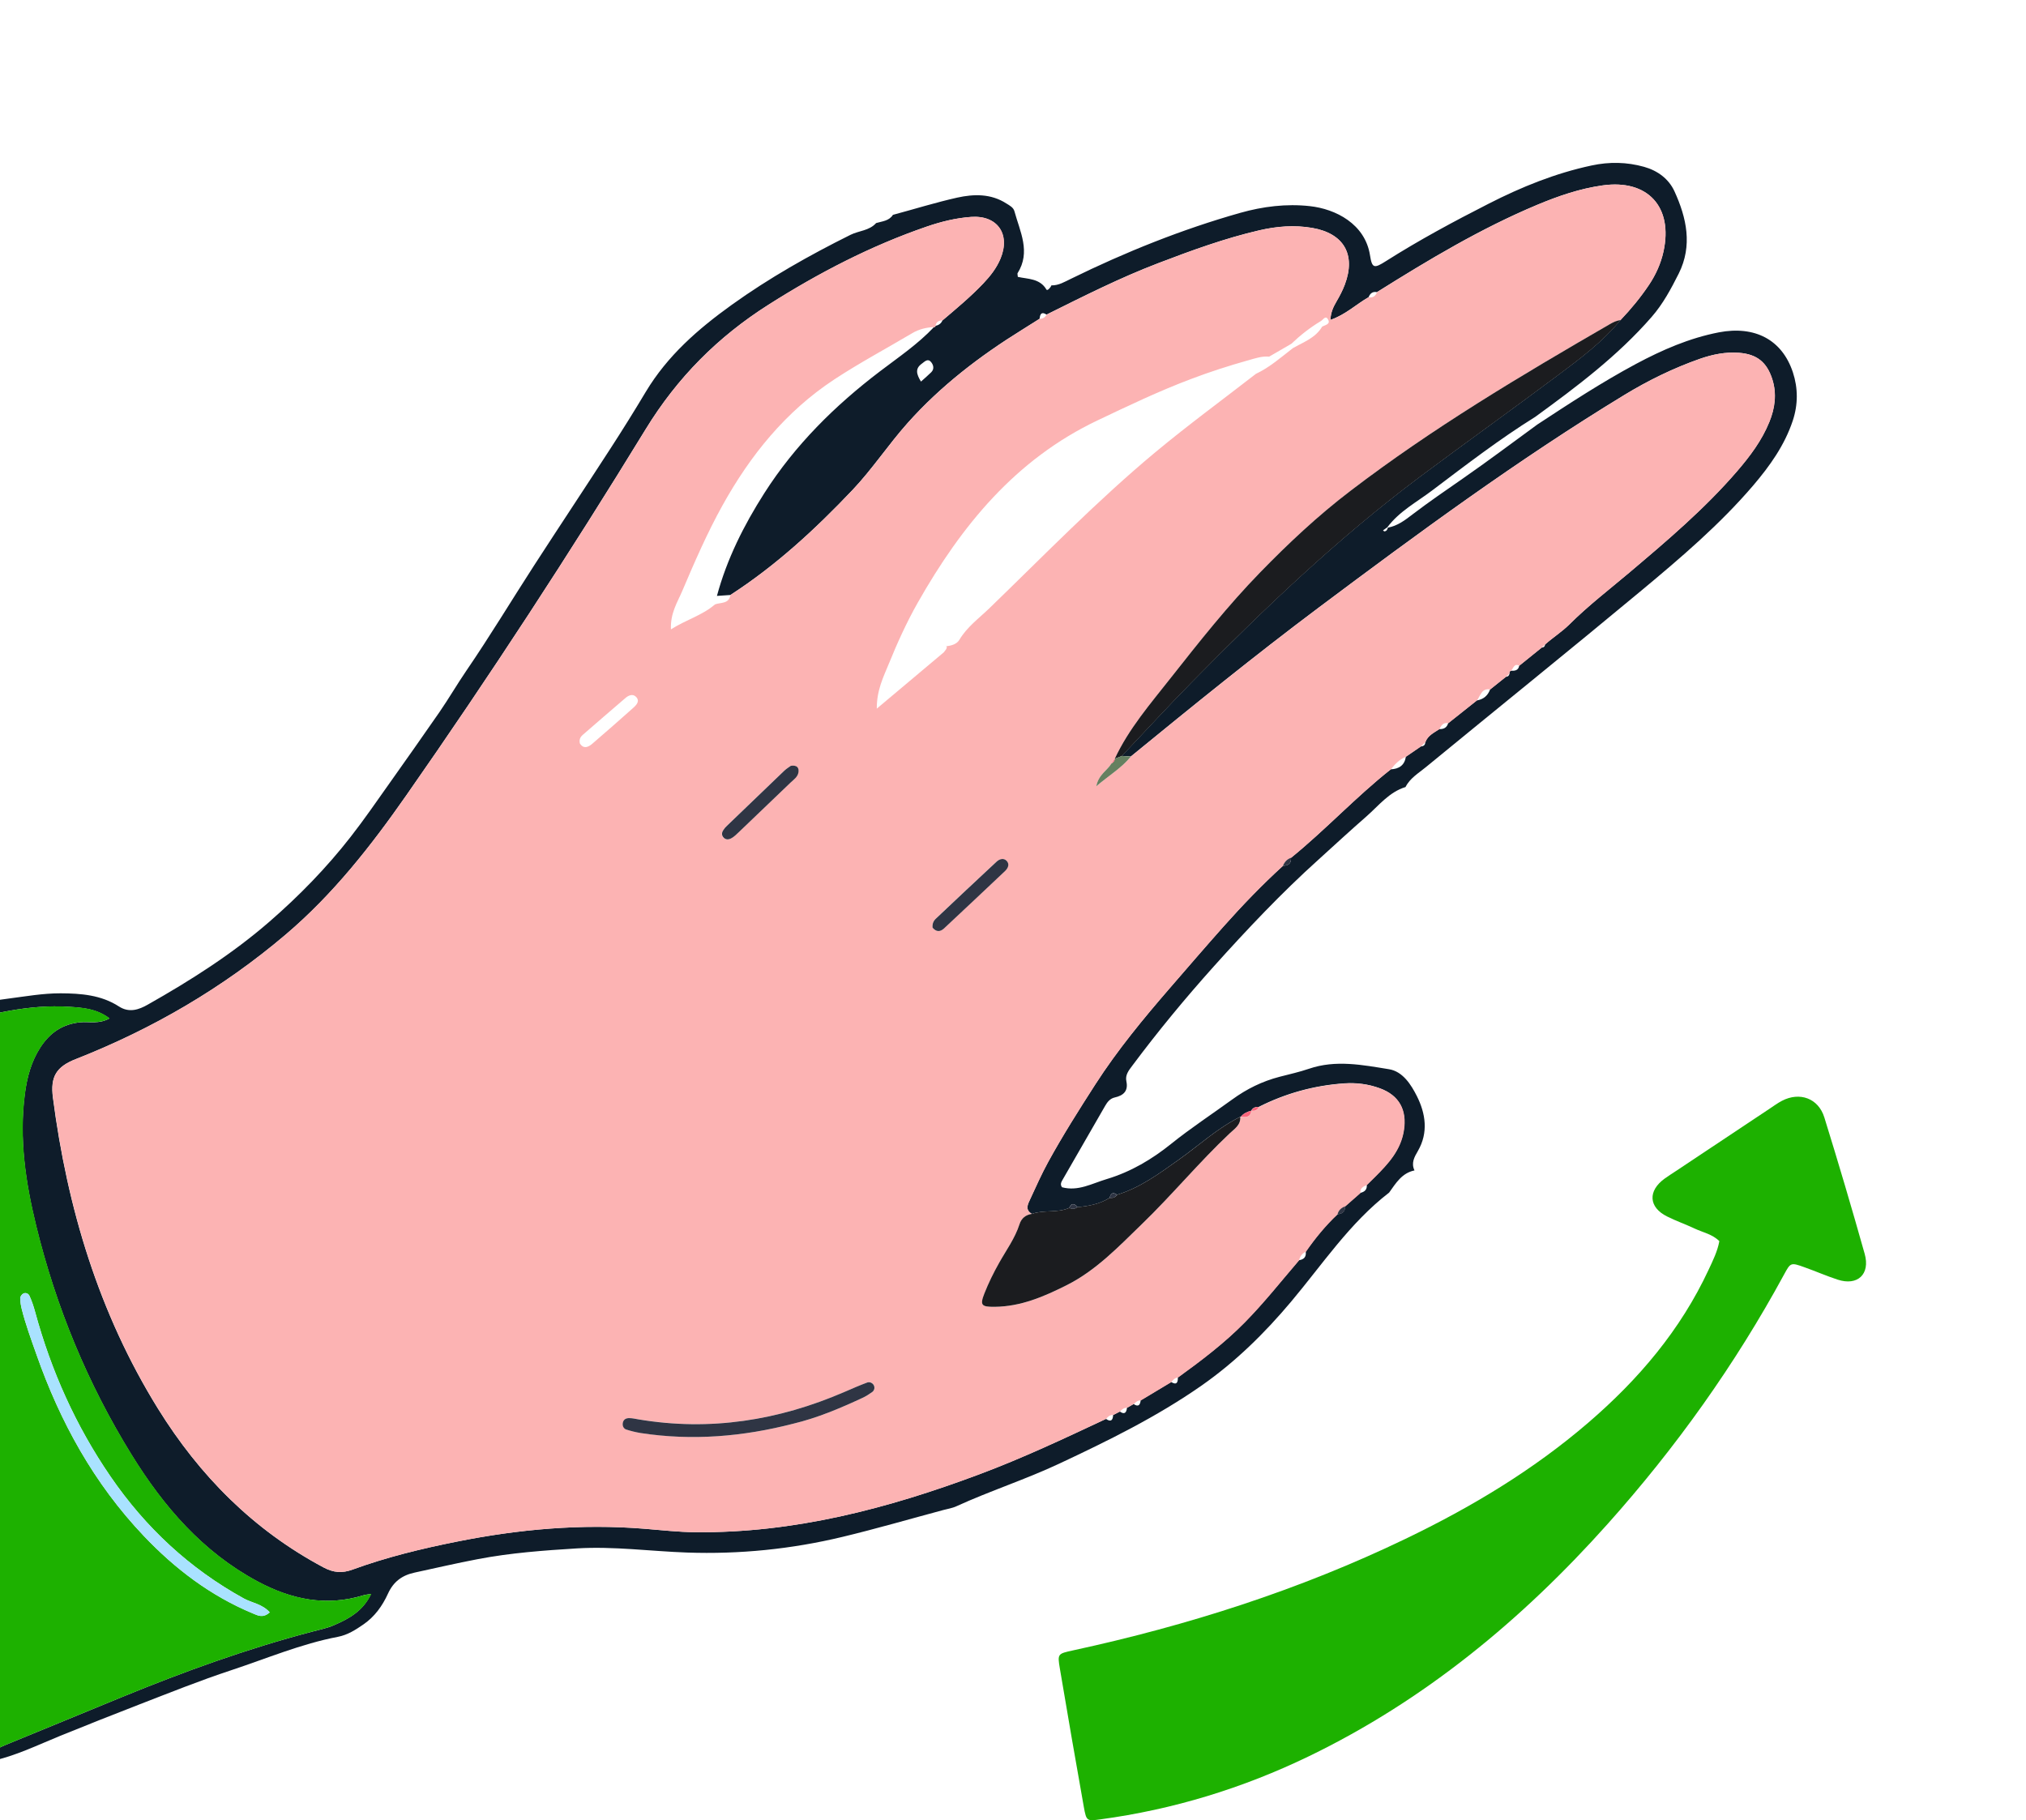 <svg width="266" height="239" viewBox="0 0 266 239" fill="none" xmlns="http://www.w3.org/2000/svg">
<path d="M225.747 162.977C224.825 162.048 223.58 161.828 222.481 161.309C221.295 160.749 220.059 160.32 218.883 159.731C216.441 158.522 216.323 156.364 218.569 154.746C219.039 154.407 219.52 154.107 220 153.787C224.099 151.061 228.198 148.324 232.307 145.597C232.856 145.237 233.386 144.838 233.964 144.538C236.288 143.33 238.74 144.199 239.524 146.726C241.368 152.669 243.133 158.642 244.82 164.635C245.575 167.322 243.878 168.88 241.27 168.021C239.799 167.541 238.367 166.912 236.906 166.393C235.121 165.754 235.092 165.764 234.239 167.342C227.806 179.188 220.03 190.075 211.097 200.074C199.839 212.679 187.032 223.267 171.823 230.618C163.135 234.814 154.025 237.6 144.484 238.889C142.69 239.129 142.641 239.139 142.297 237.251C141.219 231.198 140.169 225.135 139.15 219.072C138.826 217.144 138.875 217.144 140.875 216.705C155.938 213.438 170.558 208.784 184.503 202.071C193.102 197.936 201.261 193.062 208.547 186.789C215.107 181.146 220.638 174.663 224.344 166.692C224.903 165.494 225.492 164.305 225.737 162.977H225.747Z" fill="#1DB100"/>
<path d="M182.384 156.593C177.209 160.578 173.642 166.006 169.505 170.925C166.011 175.081 162.184 178.839 157.736 181.946C151.884 186.03 145.508 189.167 139.061 192.189C134.637 194.264 129.995 195.757 125.559 197.784C125.034 198.028 124.446 198.113 123.876 198.266C119.452 199.451 115.054 200.733 110.609 201.8C103.907 203.41 97.093 204.097 90.185 203.856C85.377 203.685 80.592 203.021 75.762 203.311C71.393 203.58 67.047 203.896 62.714 204.726C59.946 205.25 57.208 205.891 54.458 206.483C52.754 206.846 51.647 207.702 50.936 209.259C50.206 210.862 49.189 212.284 47.703 213.303C46.672 214.015 45.637 214.675 44.368 214.922C39.532 215.845 34.997 217.774 30.356 219.308C26.303 220.642 22.294 222.255 18.288 223.804C14.827 225.146 11.355 226.521 7.92 227.918C4.932 229.133 2.036 230.571 -1.147 231.248L-1.406 230.282C-0.733 229.781 0.008 229.417 0.781 229.096C5.857 227.021 10.925 224.918 15.999 222.834C24.161 219.487 32.435 216.483 40.977 214.246C41.943 213.987 42.937 213.794 43.845 213.395C45.783 212.555 47.639 211.56 48.719 209.294C48.204 209.38 47.969 209.391 47.74 209.463C42.815 210.979 38.243 210.03 33.805 207.648C26.587 203.774 21.47 197.815 17.268 191.021C11.493 181.677 7.348 171.617 4.738 160.949C3.347 155.255 2.491 149.511 3.256 143.633C3.545 141.464 4.087 139.394 5.295 137.527C6.551 135.607 8.198 134.451 10.572 134.229C11.734 134.125 13.004 134.499 14.369 133.719C12.634 132.424 10.826 132.318 9.033 132.198C3.798 131.862 -1.236 133.128 -6.19 134.497C-11.068 135.845 -15.966 137.23 -20.707 139.049C-22.247 139.638 -23.814 140.244 -25.489 140.444L-25.877 138.995C-21.905 137.32 -17.73 136.212 -13.663 134.853C-8.884 133.252 -4.019 131.782 1.054 131.127C3.356 130.831 5.617 130.422 7.958 130.426C10.653 130.439 13.286 130.645 15.616 132.153C16.97 133.033 18.262 132.562 19.394 131.917C25.031 128.73 30.481 125.271 35.394 121.004C39.291 117.62 42.863 113.951 46.031 109.892C47.812 107.614 49.457 105.216 51.133 102.852C53.334 99.747 55.532 96.631 57.697 93.505C58.919 91.728 60.003 89.864 61.222 88.077C64.31 83.564 67.139 78.862 70.111 74.266C73.442 69.119 76.844 64.004 80.175 58.856C81.757 56.414 83.299 53.94 84.779 51.463C87.641 46.69 91.655 43.202 96.065 40.032C100.988 36.498 106.257 33.523 111.674 30.829C112.781 30.284 114.14 30.292 115.03 29.288C115.827 29.053 116.719 29.021 117.236 28.21C120.047 27.457 122.837 26.585 125.669 25.95C127.868 25.465 130.111 25.412 132.139 26.722C132.563 26.991 133.052 27.233 133.189 27.745C133.919 30.428 135.363 33.074 133.598 35.876C133.56 35.928 133.608 36.029 133.633 36.354C134.914 36.652 136.527 36.531 137.394 38.027C137.506 38.215 137.921 37.793 138.042 37.471C139 37.493 139.771 37.007 140.606 36.608C147.771 33.093 155.163 30.119 162.842 27.947C165.807 27.111 168.871 26.725 171.965 27.066C175.377 27.436 179.218 29.409 179.869 33.499C180.141 35.249 180.409 35.281 181.974 34.282C186.327 31.521 190.861 29.084 195.453 26.746C199.76 24.546 204.215 22.742 208.964 21.728C211.294 21.228 213.582 21.267 215.866 21.908C217.657 22.412 219.097 23.496 219.84 25.108C221.436 28.594 222.247 32.238 220.407 35.92C219.4 37.919 218.347 39.899 216.85 41.615C212.393 46.733 207.015 50.772 201.566 54.738C196.863 57.665 192.469 61.047 188.052 64.384C186.03 65.92 183.715 67.13 182.147 69.238C181.955 69.372 181.763 69.506 181.581 69.638C181.645 69.683 181.712 69.779 181.773 69.773C182.053 69.739 182.164 69.533 182.22 69.28C183.485 69.055 184.481 68.291 185.451 67.545C187.609 65.9 189.859 64.366 192.084 62.817C195.383 60.525 198.597 58.111 201.844 55.74C206.079 52.959 210.316 50.188 214.788 47.789C218.247 45.941 221.796 44.389 225.684 43.637C230.392 42.738 233.975 44.594 235.396 48.893C236.078 50.977 236.083 53.119 235.372 55.256C234.298 58.473 232.378 61.162 230.214 63.709C225.825 68.85 220.683 73.23 215.511 77.535C206.131 85.339 196.62 93.001 187.184 100.748C186.234 101.53 185.122 102.17 184.535 103.342C182.373 104.004 181.001 105.8 179.416 107.188C177.293 109.04 175.21 110.965 173.12 112.861C168.24 117.253 163.741 122.02 159.355 126.902C155.593 131.098 152.005 135.445 148.639 139.96C148.181 140.569 147.709 141.162 147.887 141.984C148.154 143.248 147.506 143.846 146.373 144.098C145.747 144.234 145.393 144.691 145.096 145.206C143.222 148.451 141.349 151.697 139.487 154.95C139.324 155.231 139.169 155.542 139.44 155.894C141.557 156.455 143.337 155.409 145.302 154.82C148.502 153.859 151.276 152.195 153.762 150.193C156.352 148.112 159.109 146.307 161.778 144.37C163.693 142.977 165.733 141.974 168.008 141.385C169.295 141.051 170.605 140.762 171.867 140.331C175.386 139.129 178.898 139.834 182.371 140.394C184.178 140.687 185.277 142.432 186.033 143.937C187.167 146.201 187.559 148.705 186.166 151.118C185.689 151.929 185.249 152.719 185.714 153.682C184.056 154.023 183.273 155.351 182.391 156.581L182.384 156.593ZM164.304 145.836L164.337 145.961L164.285 145.841C163.763 145.981 163.279 146.183 162.93 146.618L162.833 146.644C159.862 148.113 157.435 150.378 154.755 152.277C152.207 154.088 149.704 155.949 146.661 156.879C146.106 156.468 145.828 156.708 145.683 157.286C144.389 158.098 142.941 158.372 141.453 158.502C141.052 158.009 140.679 157.891 140.383 158.602C138.811 159.303 137.059 158.83 135.47 159.391C134.536 158.844 134.941 158.114 135.25 157.451C136.011 155.808 136.747 154.151 137.615 152.563C139.529 149.079 141.653 145.725 143.809 142.372C146.719 137.855 150.104 133.76 153.59 129.73C155.929 127.022 158.266 124.305 160.646 121.638C163.129 118.85 165.687 116.188 168.442 113.679C169.133 113.67 169.555 113.391 169.497 112.63C174.029 108.952 178.007 104.635 182.596 101.014C183.682 100.972 184.412 100.486 184.584 99.353C185.241 98.908 185.896 98.453 186.543 98.01C186.912 97.994 187.125 97.823 187.135 97.438C187.46 96.564 188.264 96.203 188.967 95.735C189.543 95.757 189.964 95.551 190.135 94.957C191.39 93.958 192.637 92.971 193.891 91.973C194.765 91.832 195.339 91.347 195.645 90.519C196.337 89.972 197.016 89.417 197.708 88.869C197.991 88.845 198.161 88.706 198.185 88.41C198.141 88.246 198.215 88.133 198.364 88.072C198.879 88.1 199.351 88.046 199.469 87.403C200.447 86.613 201.426 85.823 202.405 85.033C202.681 85.021 202.832 84.887 202.861 84.61C203.889 83.693 205.051 82.968 206.041 81.988C208.501 79.538 211.257 77.422 213.9 75.192C218.865 71.005 223.816 66.8 228.072 61.86C229.761 59.896 231.311 57.835 232.296 55.407C233.039 53.583 233.294 51.713 232.687 49.795C231.975 47.563 230.676 46.503 228.33 46.324C226.564 46.186 224.855 46.53 223.179 47.114C219.706 48.334 216.42 49.94 213.286 51.846C199.319 60.34 186.174 70.012 173.112 79.796C164.723 86.082 156.586 92.692 148.468 99.33C148.077 99.3 147.688 99.28 147.287 99.253C150.305 96.063 153.277 92.823 156.352 89.691C165.853 80.022 175.633 70.662 186.519 62.528C192.506 58.056 198.592 53.723 204.576 49.242C207.491 47.063 210.416 44.881 212.748 42.031C214.13 40.584 215.395 39.044 216.512 37.378C217.397 36.043 218.047 34.606 218.394 33.043C219.69 27.178 216.337 23.511 210.42 24.34C207.436 24.757 204.593 25.736 201.818 26.894C194.408 29.997 187.559 34.11 180.778 38.36C180.209 38.243 179.884 38.537 179.683 39.026C178.057 39.948 176.682 41.31 174.664 42.007C174.719 40.977 175.052 40.288 175.458 39.599C175.878 38.886 176.268 38.14 176.558 37.368C178.039 33.431 176.442 30.639 172.275 29.923C169.952 29.521 167.631 29.708 165.35 30.236C160.807 31.288 156.441 32.882 152.093 34.544C147.049 36.465 142.236 38.904 137.403 41.307C136.726 40.867 136.551 41.255 136.493 41.851C135.722 42.337 134.952 42.823 134.172 43.311C128.65 46.737 123.52 50.658 119.173 55.529C116.633 58.374 114.533 61.587 111.901 64.362C107.025 69.5 101.853 74.271 95.888 78.126C95.299 78.17 94.718 78.202 94.129 78.245C95.437 73.391 97.667 68.963 100.357 64.743C104.382 58.437 109.602 53.27 115.527 48.763C117.961 46.91 120.513 45.19 122.624 42.947C122.741 42.958 122.801 42.911 122.811 42.794C123.231 42.702 123.567 42.488 123.735 42.07C125.574 40.511 127.428 38.969 129.092 37.218C130.021 36.245 130.838 35.197 131.353 33.952C132.684 30.727 130.92 28.239 127.497 28.484C125.486 28.629 123.563 29.103 121.658 29.758C114.292 32.291 107.451 35.853 100.894 40.012C94.258 44.223 88.936 49.552 84.766 56.363C74.763 72.699 64.309 88.741 53.331 104.448C48.693 111.094 43.732 117.424 37.516 122.703C29.244 129.733 20.02 135.104 9.942 139.067C7.385 140.073 6.597 141.382 6.941 144.095C8.828 158.632 12.97 172.43 20.74 184.966C26.19 193.755 33.263 200.908 42.488 205.818C43.792 206.514 44.919 206.585 46.269 206.099C50.739 204.466 55.346 203.346 60.005 202.419C68.12 200.793 76.3 200.061 84.575 200.732C86.808 200.91 89.051 201.168 91.292 201.189C104.236 201.313 116.502 198.099 128.518 193.606C134.212 191.48 139.709 188.889 145.208 186.307C145.871 186.772 146.111 186.469 146.148 185.797L147.03 185.343C147.656 185.786 147.894 185.474 147.966 184.854C148.252 184.684 148.547 184.512 148.835 184.352C149.471 184.792 149.696 184.473 149.768 183.853C151.096 183.052 152.427 182.261 153.755 181.46C154.509 181.92 154.658 181.508 154.647 180.848C157.717 178.628 160.737 176.338 163.406 173.625C165.946 171.05 168.176 168.206 170.529 165.474C171.199 165.387 171.528 165.03 171.434 164.331C172.658 162.564 174.015 160.906 175.586 159.429C176.229 159.391 176.626 159.099 176.583 158.396C177.255 157.812 177.917 157.231 178.586 156.637C179.152 156.507 179.508 156.214 179.449 155.568C179.799 155.215 180.153 154.872 180.513 154.516C182.264 152.784 183.898 151.001 184.298 148.398C184.714 145.74 183.692 143.819 181.157 142.894C179.653 142.344 178.075 142.135 176.491 142.249C172.537 142.522 168.787 143.558 165.249 145.345C164.841 145.33 164.484 145.425 164.282 145.831L164.304 145.836ZM120.918 50.103C121.427 49.646 121.857 49.282 122.258 48.885C122.693 48.458 122.56 47.924 122.253 47.55C121.819 47.014 121.422 47.463 121.024 47.756C120.147 48.384 120.297 49.099 120.918 50.103Z" fill="#0E1C2A"/>
<path d="M-25.459 140.436C-23.797 140.229 -22.218 139.63 -20.678 139.041C-15.925 137.229 -11.038 135.837 -6.161 134.489C-1.207 133.12 3.827 131.854 9.063 132.19C10.852 132.301 12.671 132.404 14.398 133.711C13.031 134.481 11.761 134.107 10.601 134.221C8.218 134.446 6.571 135.602 5.325 137.519C4.114 139.376 3.562 141.45 3.285 143.625C2.511 149.506 3.377 155.248 4.768 160.942C7.371 171.622 11.516 181.682 17.298 191.013C21.499 197.807 26.619 203.776 33.834 207.64C38.282 210.02 42.844 210.972 47.769 209.455C47.991 209.396 48.224 209.375 48.749 209.286C47.678 211.55 45.822 212.544 43.874 213.387C42.964 213.776 41.973 213.98 41.007 214.238C32.465 216.475 24.19 219.479 16.028 222.826C10.952 224.9 5.886 227.013 0.81 229.088C0.037 229.409 -0.704 229.773 -1.377 230.275L-25.447 140.443L-25.459 140.436ZM35.421 211.708C34.396 210.585 33.072 210.474 32.002 209.88C24.872 205.952 19.101 200.562 14.513 193.872C9.962 187.243 6.718 180.006 4.609 172.248C4.417 171.533 4.175 170.822 3.87 170.148C3.741 169.861 3.367 169.661 3.028 169.866C2.851 169.976 2.654 170.246 2.655 170.442C2.66 170.927 2.744 171.433 2.861 171.909C3.371 173.926 4.087 175.866 4.778 177.824C7.894 186.711 12.347 194.793 18.867 201.66C22.966 205.986 27.632 209.529 33.168 211.835C33.866 212.124 34.528 212.506 35.419 211.698L35.421 211.708ZM-10.387 146.999C-10.897 145.096 -12.729 144.055 -14.641 144.608C-16.447 145.134 -17.434 146.858 -16.976 148.682C-16.488 150.621 -14.7 151.612 -12.743 151.036C-10.891 150.488 -9.91 148.818 -10.387 146.999Z" fill="#1DB100"/>
<path d="M148.855 184.347C148.569 184.517 148.273 184.689 147.985 184.85C147.577 184.835 147.295 185.055 147.05 185.338C146.759 185.489 146.458 185.642 146.167 185.792C145.744 185.76 145.467 186 145.227 186.303C139.728 188.884 134.241 191.472 128.537 193.601C116.531 198.092 104.255 201.309 91.312 201.184C89.07 201.164 86.827 200.906 84.594 200.727C76.319 200.056 68.14 200.788 60.024 202.414C55.365 203.341 50.758 204.462 46.288 206.094C44.95 206.588 43.821 206.507 42.507 205.814C33.282 200.904 26.212 193.76 20.759 184.962C12.99 172.426 8.847 158.628 6.961 144.091C6.604 141.37 7.402 140.059 9.961 139.063C20.039 135.099 29.263 129.729 37.536 122.698C43.749 117.41 48.7 111.083 53.35 104.443C64.319 88.739 74.783 72.694 84.786 56.358C88.955 49.547 94.28 44.228 100.913 40.007C107.468 35.839 114.321 32.284 121.677 29.754C123.582 29.098 125.505 28.625 127.516 28.479C130.939 28.235 132.713 30.72 131.373 33.947C130.857 35.193 130.031 36.243 129.111 37.214C127.447 38.964 125.593 40.507 123.754 42.066C123.272 42.081 122.904 42.252 122.83 42.79C122.82 42.906 122.76 42.953 122.634 42.946C121.621 42.989 120.65 43.229 119.782 43.741C116.37 45.763 112.874 47.631 109.537 49.82C103.114 54.056 98.496 59.808 94.844 66.387C92.84 69.999 91.182 73.818 89.563 77.627C88.947 79.076 87.996 80.511 88.09 82.639C90.135 81.345 92.224 80.796 93.869 79.362C94.621 79.077 95.702 79.326 95.9 78.134C101.866 74.278 107.037 69.507 111.914 64.37C114.555 61.592 116.645 58.382 119.185 55.537C123.533 50.666 128.663 46.745 134.184 43.319C134.957 42.843 135.725 42.347 136.505 41.858C136.923 41.871 137.21 41.669 137.415 41.314C142.251 38.921 147.054 36.485 152.106 34.552C156.454 32.89 160.82 31.296 165.362 30.244C167.643 29.716 169.964 29.529 172.287 29.931C176.455 30.647 178.052 33.439 176.57 37.376C176.28 38.148 175.887 38.884 175.47 39.607C175.074 40.293 174.732 40.985 174.676 42.014C176.695 41.318 178.069 39.956 179.696 39.034C180.26 39.131 180.605 38.873 180.791 38.368C187.572 34.118 194.433 30.012 201.83 26.902C204.602 25.734 207.439 24.767 210.432 24.348C216.359 23.516 219.702 27.186 218.406 33.051C218.059 34.614 217.418 36.049 216.524 37.386C215.407 39.051 214.143 40.591 212.76 42.038C212.256 42.09 211.816 42.302 211.376 42.554C199.66 49.327 188.043 56.239 177.269 64.479C173.032 67.716 169.159 71.342 165.441 75.164C161.204 79.519 157.447 84.274 153.699 89.026C151.051 92.396 148.202 95.675 146.362 99.626L146.352 99.587C146.225 99.808 146.075 100.023 145.938 100.246C145.396 101.158 144.252 101.682 143.944 103.235C145.647 101.784 147.273 100.821 148.48 99.338C156.601 92.71 164.735 86.089 173.124 79.804C186.187 70.019 199.331 60.348 213.299 51.853C216.442 49.945 219.728 48.34 223.191 47.122C224.857 46.541 226.567 46.197 228.342 46.332C230.688 46.511 231.987 47.571 232.699 49.802C233.306 51.721 233.051 53.59 232.308 55.415C231.323 57.843 229.774 59.904 228.084 61.868C223.828 66.808 218.865 71.005 213.912 75.2C211.26 77.433 208.503 79.548 206.053 81.996C205.063 82.975 203.901 83.701 202.874 84.618C202.726 84.761 202.575 84.895 202.417 85.04C201.438 85.831 200.46 86.621 199.481 87.411C198.762 87.045 198.704 87.796 198.376 88.08C198.217 88.143 198.154 88.254 198.198 88.418C198.043 88.573 197.875 88.722 197.72 88.877C197.028 89.425 196.349 89.979 195.657 90.527C194.506 90.328 194.381 91.366 193.903 91.981C192.649 92.979 191.402 93.966 190.148 94.964C189.488 94.82 189.224 95.264 188.979 95.743C188.279 96.221 187.473 96.571 187.148 97.445C186.949 97.633 186.754 97.83 186.556 98.018C185.899 98.463 185.244 98.918 184.596 99.361C183.756 99.7 183.148 100.329 182.609 101.022C178.019 104.643 174.051 108.957 169.509 112.638C168.985 112.81 168.649 113.179 168.454 113.687C165.709 116.193 163.142 118.858 160.659 121.646C158.28 124.323 155.944 127.04 153.602 129.738C150.117 133.767 146.731 137.863 143.821 142.38C141.665 145.732 139.541 149.086 137.628 152.57C136.759 154.159 136.023 155.816 135.262 157.459C134.953 158.122 134.548 158.851 135.482 159.398C134.664 159.514 134.121 159.96 133.858 160.755C133.263 162.592 132.105 164.144 131.187 165.819C130.462 167.131 129.793 168.459 129.244 169.849C128.635 171.4 128.856 171.609 130.593 171.599C134.023 171.571 137.047 170.263 140.023 168.773C143.883 166.837 146.822 163.741 149.856 160.806C153.851 156.94 157.401 152.645 161.451 148.827C162.062 148.249 162.926 147.728 162.838 146.664C162.838 146.664 162.935 146.638 162.944 146.636C163.601 146.729 164.202 146.733 164.299 145.859L164.333 145.984L164.319 145.853C164.749 145.914 165.101 145.799 165.286 145.366C168.824 143.58 172.573 142.544 176.528 142.271C178.124 142.164 179.7 142.364 181.193 142.916C183.729 143.841 184.751 145.762 184.335 148.42C183.935 151.022 182.298 152.796 180.55 154.538C180.199 154.891 179.846 155.234 179.485 155.59C179.011 155.789 178.527 155.991 178.623 156.659C177.951 157.243 177.289 157.824 176.62 158.418C176.121 158.603 175.76 158.917 175.623 159.451C174.052 160.928 172.695 162.586 171.47 164.353C170.96 164.572 170.67 164.96 170.565 165.496C168.215 168.238 165.982 171.072 163.442 173.647C160.774 176.36 157.753 178.65 154.683 180.87C154.281 180.916 154.004 181.156 153.791 181.482C152.463 182.283 151.133 183.074 149.805 183.875C149.397 183.86 149.112 184.071 148.872 184.374L148.855 184.347ZM173.585 42.887C174.02 42.656 174.802 42.56 174.3 41.846C173.999 41.419 173.677 42.034 173.376 42.187C171.986 43.025 170.719 44.017 169.55 45.138C168.572 45.7 167.604 46.26 166.629 46.831C165.693 46.74 164.813 47.049 163.937 47.294C161.375 48.011 158.859 48.82 156.369 49.767C152.165 51.349 148.146 53.275 144.106 55.196C133.325 60.321 126.229 69.034 120.511 79.107C119.041 81.696 117.799 84.441 116.676 87.206C115.982 88.903 115.106 90.618 115.115 93.049C118.265 90.393 121.097 88.019 123.92 85.648C124.088 85.385 124.414 85.174 124.267 84.778L124.234 84.849C124.922 84.789 125.629 84.569 125.957 84.015C126.954 82.329 128.524 81.195 129.889 79.876C137.067 72.932 144.027 65.756 151.713 59.359C155.997 55.799 160.497 52.502 164.893 49.087C166.706 48.239 168.175 46.924 169.737 45.719C171.128 44.922 172.703 44.386 173.587 42.896L173.585 42.887ZM104.151 186.936C107.324 186.179 110.308 184.913 113.254 183.544C113.706 183.34 114.119 183.064 114.529 182.778C114.833 182.562 114.9 182.192 114.744 181.882C114.589 181.571 114.203 181.406 113.892 181.52C112.884 181.894 111.894 182.335 110.909 182.754C102.235 186.507 93.248 187.932 83.863 186.367C83.452 186.301 83.043 186.204 82.638 186.199C82.191 186.194 81.828 186.385 81.778 186.895C81.734 187.269 81.924 187.591 82.231 187.695C82.858 187.91 83.511 188.066 84.158 188.162C90.916 189.198 97.58 188.645 104.171 186.93L104.151 186.936ZM103.814 100.56C103.608 100.718 103.25 100.928 102.952 101.205C100.438 103.607 97.936 106.017 95.435 108.427C95.253 108.599 95.096 108.786 94.954 108.99C94.763 109.28 94.698 109.618 94.921 109.91C95.226 110.315 95.669 110.269 96.027 110.059C96.378 109.861 96.681 109.563 96.977 109.276C99.252 107.103 101.527 104.93 103.79 102.75C104.201 102.351 104.731 102.012 104.816 101.399C104.895 100.808 104.642 100.441 103.795 100.565L103.814 100.56ZM122.44 121.813C122.898 122.363 123.422 122.389 123.933 121.9C126.608 119.402 129.28 116.895 131.937 114.372C132.317 114.011 132.573 113.497 132.172 113.046C131.774 112.604 131.205 112.797 130.83 113.136C128.143 115.626 125.483 118.141 122.823 120.655C122.508 120.946 122.379 121.353 122.427 121.806L122.44 121.813ZM76.166 97.677C76.645 98.346 77.219 98.13 77.774 97.65C79.581 96.089 81.386 94.519 83.164 92.924C83.58 92.544 84.064 92.031 83.48 91.473C83.063 91.077 82.533 91.302 82.136 91.636C80.259 93.247 78.382 94.858 76.52 96.485C76.209 96.755 75.984 97.115 76.156 97.68L76.166 97.677Z" fill="#FCB3B3"/>
<path d="M146.363 99.626C148.203 95.675 151.052 92.396 153.7 89.026C157.448 84.274 161.205 79.519 165.442 75.165C169.16 71.342 173.023 67.719 177.27 64.479C188.044 56.24 199.661 49.328 211.377 42.554C211.817 42.302 212.255 42.081 212.761 42.039C210.429 44.889 207.495 47.073 204.589 49.249C198.605 53.731 192.519 58.064 186.532 62.536C175.656 70.668 165.866 80.031 156.365 89.699C153.291 92.832 150.318 96.071 147.301 99.261C146.992 99.385 146.672 99.502 146.363 99.626Z" fill="#1B1C1F"/>
<path d="M162.837 146.654C162.925 147.718 162.06 148.239 161.449 148.817C157.399 152.636 153.853 156.94 149.854 160.796C146.821 163.732 143.882 166.828 140.021 168.763C137.046 170.254 134.021 171.561 130.592 171.59C128.857 171.609 128.633 171.39 129.243 169.839C129.792 168.45 130.448 167.114 131.186 165.809C132.116 164.141 133.264 162.592 133.856 160.745C134.11 159.953 134.665 159.514 135.48 159.389C137.069 158.828 138.821 159.301 140.394 158.6C140.77 158.768 141.129 158.755 141.464 158.5C142.951 158.37 144.397 158.087 145.693 157.284C146.099 157.33 146.435 157.23 146.671 156.877C149.715 155.947 152.216 154.076 154.766 152.275C157.446 150.376 159.863 148.114 162.844 146.642L162.837 146.654Z" fill="#1B1C1F"/>
<path d="M146.364 99.625C146.682 99.499 146.993 99.384 147.301 99.26C147.692 99.29 148.081 99.31 148.472 99.34C147.274 100.82 145.648 101.784 143.936 103.237C144.244 101.684 145.38 101.173 145.93 100.249C146.19 100.096 146.363 99.895 146.353 99.587L146.364 99.625Z" fill="#658060"/>
<path d="M141.456 158.511C141.12 158.767 140.762 158.78 140.385 158.612C140.681 157.901 141.047 158.031 141.456 158.511Z" fill="#2F3544"/>
<path d="M146.654 156.891C146.418 157.244 146.082 157.344 145.676 157.298C145.822 156.72 146.097 156.471 146.654 156.891Z" fill="#2F3544"/>
<path d="M168.443 113.68C168.65 113.179 168.977 112.812 169.498 112.631C169.547 113.395 169.124 113.673 168.443 113.68Z" fill="#2F3544"/>
<path d="M175.609 159.434C175.746 158.901 176.107 158.586 176.606 158.401C176.649 159.104 176.261 159.394 175.609 159.434Z" fill="#2F3544"/>
<path d="M164.286 145.842C164.189 146.717 163.59 146.723 162.931 146.62C163.28 146.184 163.762 145.973 164.286 145.842Z" fill="#FC667C"/>
<path d="M165.272 145.35C165.088 145.783 164.736 145.898 164.305 145.837C164.507 145.431 164.865 145.335 165.272 145.35Z" fill="#FC667C"/>
<path d="M35.422 211.708C34.53 212.516 33.857 212.127 33.17 211.845C27.632 209.529 22.979 205.993 18.869 201.67C12.35 194.803 7.899 186.73 4.78 177.834C4.09 175.876 3.373 173.935 2.864 171.918C2.737 171.445 2.666 170.947 2.657 170.452C2.656 170.255 2.851 169.976 3.031 169.876C3.37 169.671 3.744 169.871 3.873 170.157C4.177 170.831 4.42 171.543 4.611 172.258C6.721 180.016 9.962 187.243 14.515 193.881C19.103 200.572 24.885 205.959 32.005 209.89C33.072 210.474 34.399 210.594 35.424 211.717L35.422 211.708Z" fill="#A9E2FF"/>
<path d="M104.152 186.936C97.559 188.641 90.898 189.204 84.139 188.168C83.49 188.063 82.837 187.906 82.213 187.701C81.905 187.597 81.715 187.275 81.76 186.901C81.819 186.388 82.182 186.197 82.619 186.205C83.034 186.207 83.443 186.305 83.844 186.373C93.232 187.947 102.217 186.513 110.891 182.76C111.883 182.329 112.866 181.9 113.873 181.526C114.184 181.412 114.573 181.587 114.726 181.888C114.879 182.188 114.815 182.568 114.51 182.784C114.11 183.067 113.688 183.346 113.235 183.55C110.289 184.919 107.305 186.185 104.133 186.942L104.152 186.936Z" fill="#2F3544"/>
<path d="M103.814 100.558C104.648 100.428 104.914 100.802 104.834 101.393C104.75 102.005 104.222 102.354 103.809 102.744C101.546 104.924 99.271 107.097 96.996 109.27C96.7 109.556 96.397 109.855 96.046 110.052C95.679 110.265 95.245 110.308 94.94 109.903C94.717 109.611 94.772 109.276 94.973 108.984C95.106 108.782 95.269 108.583 95.454 108.42C97.955 106.01 100.457 103.601 102.971 101.198C103.259 100.924 103.617 100.714 103.833 100.553L103.814 100.558Z" fill="#2F3544"/>
<path d="M122.439 121.813C122.391 121.36 122.522 120.963 122.835 120.661C125.495 118.147 128.155 115.633 130.842 113.143C131.214 112.795 131.774 112.603 132.184 113.052C132.585 113.504 132.329 114.018 131.949 114.378C129.292 116.902 126.617 119.399 123.945 121.906C123.431 122.386 122.91 122.37 122.452 121.82L122.439 121.813Z" fill="#2F3544"/>
<path d="M146.363 99.583C146.365 99.903 146.192 100.105 145.939 100.245C146.076 100.022 146.226 99.806 146.363 99.583Z" fill="#FC667C"/>
</svg>
